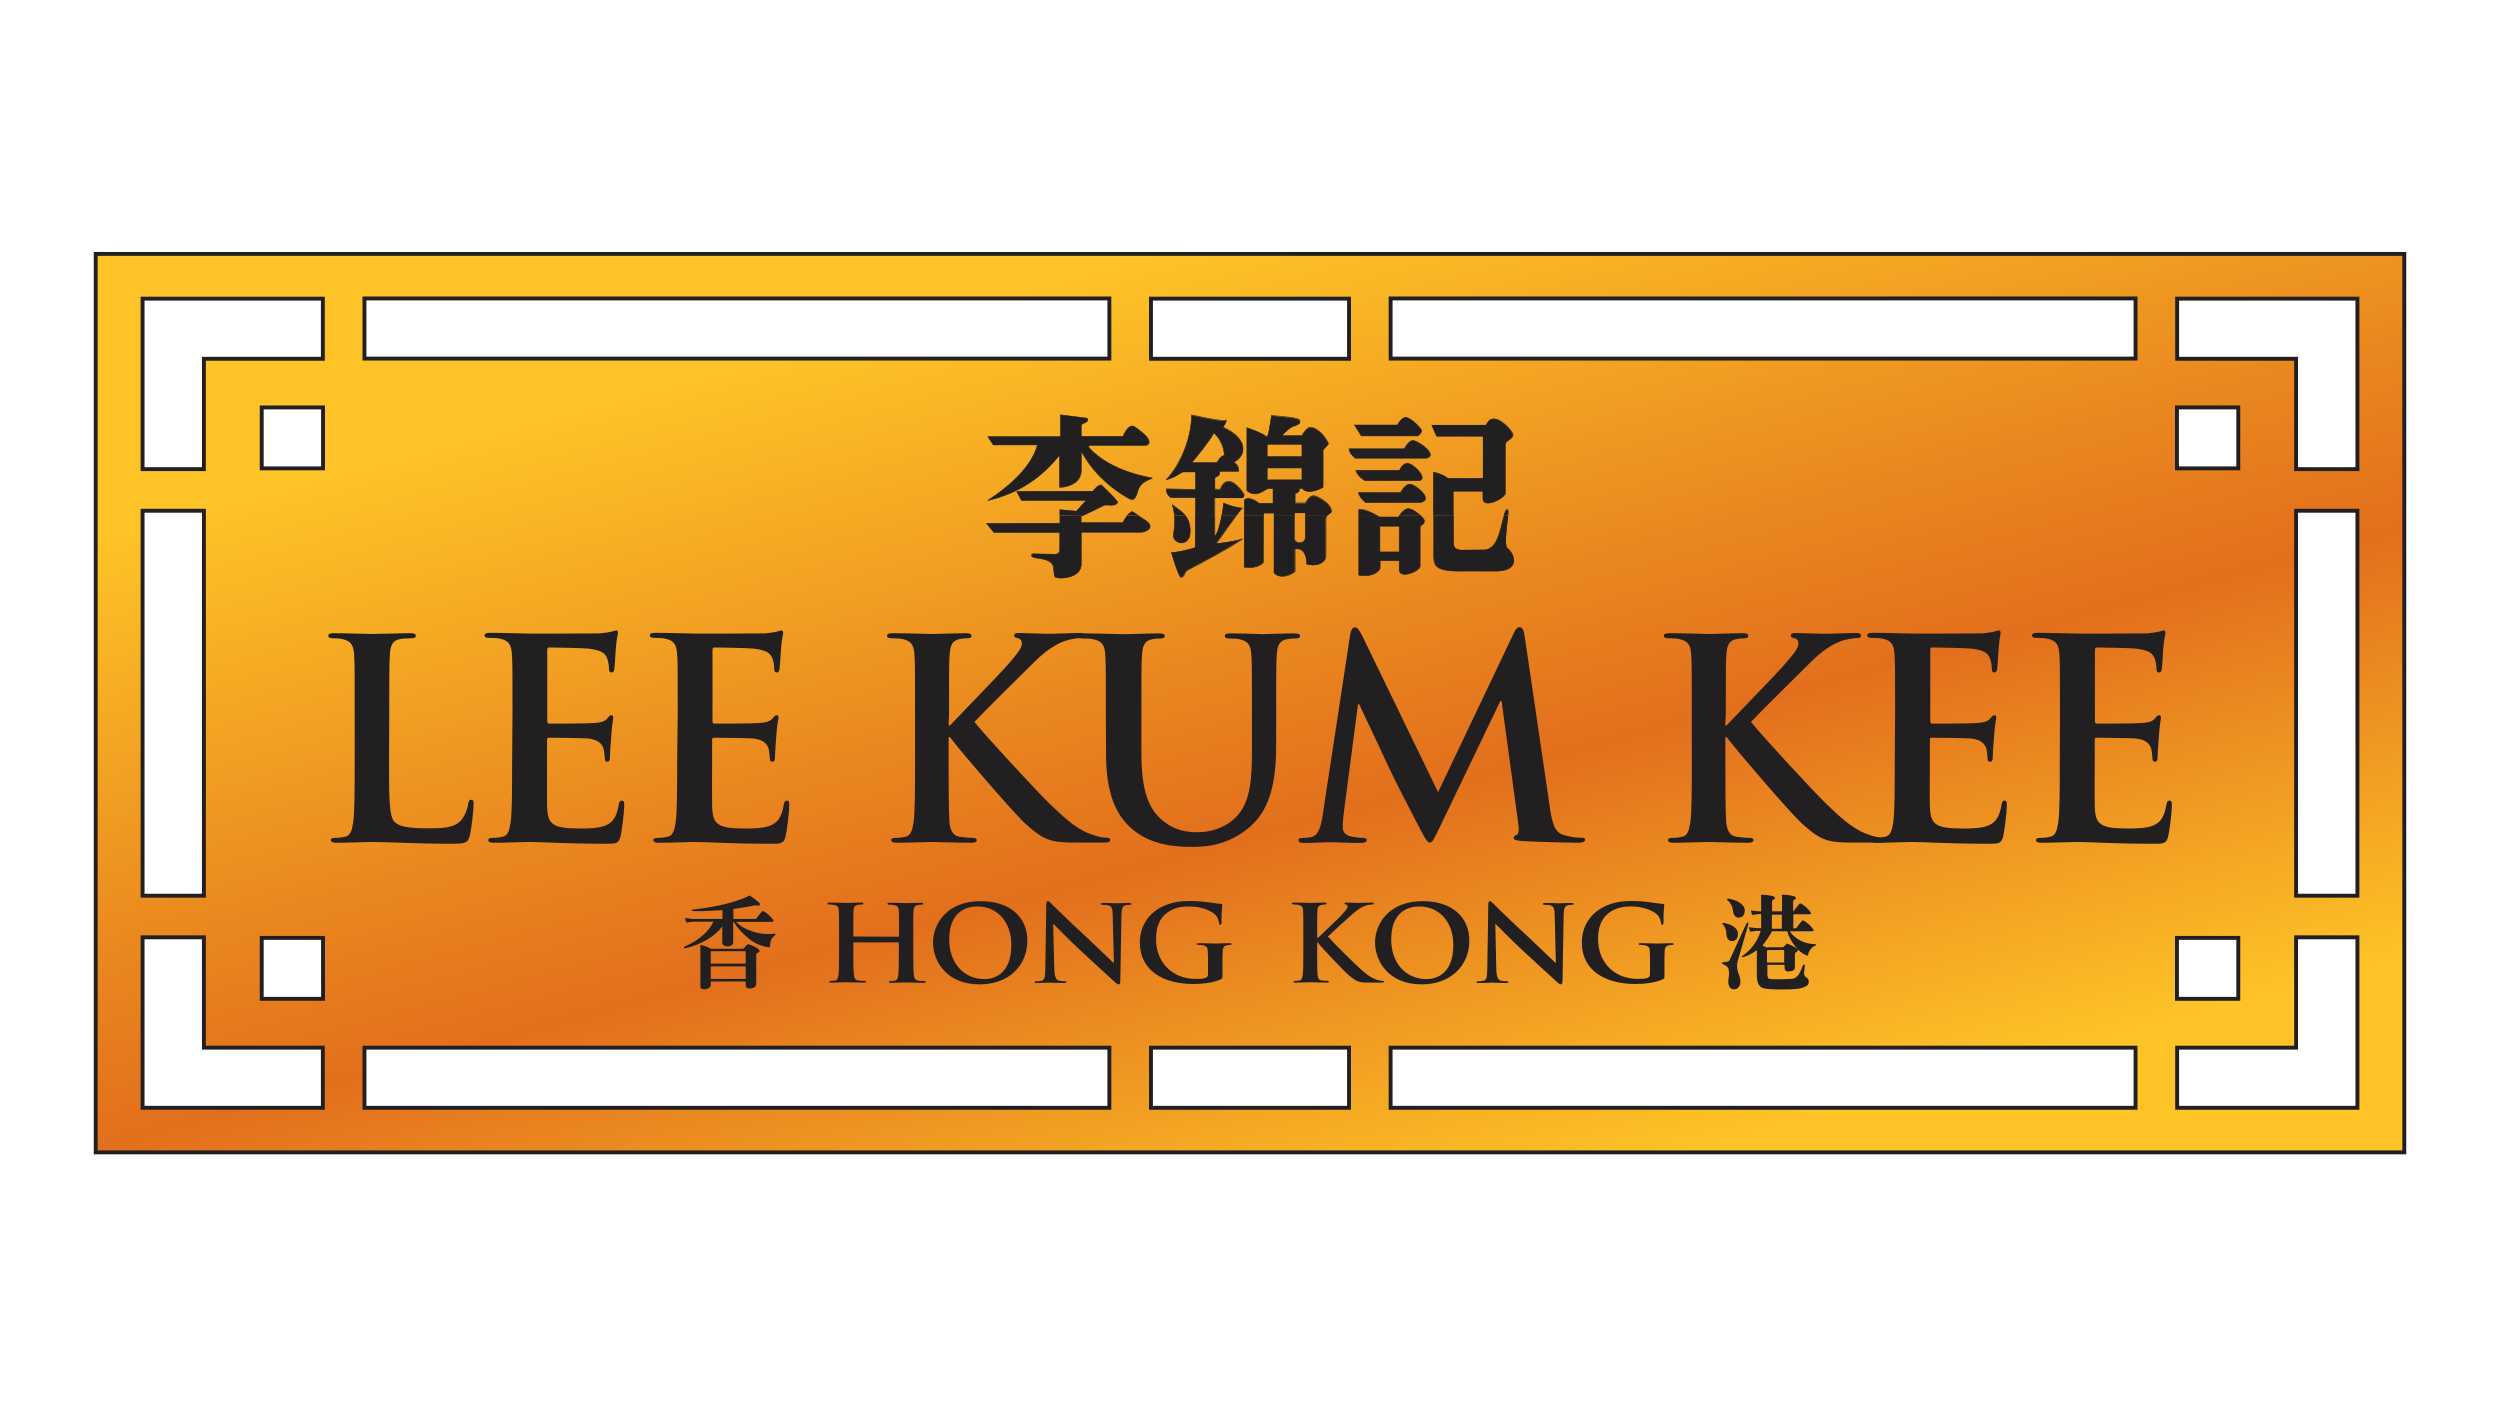 <svg xmlns="http://www.w3.org/2000/svg" xml:space="preserve" id="Layer_1" x="0" y="0" style="enable-background:new 0 0 1280 720" version="1.1" width="1280" height="720" viewBox="0 0 1280 720"><style>.st2,.st3{fill:#221f20}.st3{fill-rule:evenodd;clip-rule:evenodd}</style><linearGradient id="SVGID_1_" x1="543.228" x2="736.772" y1="721.807" y2="-.508" gradientTransform="matrix(1 0 0 -1 0 720.65)" gradientUnits="userSpaceOnUse"><stop offset="0" style="stop-color:#fdc327"/><stop offset=".149" style="stop-color:#fab728"/><stop offset=".443" style="stop-color:#f49429"/><stop offset=".589" style="stop-color:#f08029"/><stop offset=".607" style="stop-color:#f18529"/><stop offset=".749" style="stop-color:#f7a829"/><stop offset=".861" style="stop-color:#fbbc28"/><stop offset=".926" style="stop-color:#fdc327"/></linearGradient><path d="M1208 359.9v-99.4h-33.4V459.6h33.4v-99.7zM640 535.4h51.7v32.8H588.3v-32.8H640zm-454.4 0H569v32.8H185.6v-32.8zM72 478.9v89.3h94.3v-32.8h-60.9v-56.5H72zm61 .3h33.4v33.2H133v-33.2zm578 56.2h383.4v32.8H711v-32.8zm497-56.5v89.3h-94.3v-32.8h60.9v-56.5h33.4zm-94.4.3h33.4v33.2h-33.4v-33.2zM640 184.7h-51.7v-32.8h103.4v32.8H640zm71-32.9h383.4v32.8H711v-32.8zm497 89.4v-89.3h-94.3v32.8h60.9v56.5h33.4zm-94.4-33.6h33.4v33.2h-33.4v-33.2zm-928-55.8H569v32.8H185.6v-32.8zM72 241.2v-89.3h94.3v32.8h-60.9v56.5H72zm61-33.6h33.4v33.2H133v-33.2zM72 359.9v-99.4h33.4V459.6H72v-99.7zM50 131h1180v458H50V131z" style="fill-rule:evenodd;clip-rule:evenodd;fill:url(#SVGID_1_);stroke:#221f20;stroke-width:4;stroke-miterlimit:3.864"/><linearGradient id="SVGID_2_" x1="543.228" x2="736.772" y1="721.807" y2="-.508" gradientTransform="matrix(1 0 0 -1 0 720.65)" gradientUnits="userSpaceOnUse"><stop offset=".19" style="stop-color:#fdc327"/><stop offset=".456" style="stop-color:#ea891f"/><stop offset=".589" style="stop-color:#e26f1d"/><stop offset=".871" style="stop-color:#fdc327"/></linearGradient><path d="M1208 359.9v-99.4h-33.4V459.6h33.4v-99.7zM640 535.4h51.7v32.8H588.3v-32.8H640zm-454.4 0H569v32.8H185.6v-32.8zM72 478.9v89.3h94.3v-32.8h-60.9v-56.5H72zm61 .3h33.4v33.2H133v-33.2zm578 56.2h383.4v32.8H711v-32.8zm497-56.5v89.3h-94.3v-32.8h60.9v-56.5h33.4zm-94.4.3h33.4v33.2h-33.4v-33.2zM640 184.7h-51.7v-32.8h103.4v32.8H640zm71-32.9h383.4v32.8H711v-32.8zm497 89.4v-89.3h-94.3v32.8h60.9v56.5h33.4zm-94.4-33.6h33.4v33.2h-33.4v-33.2zm-928-55.8H569v32.8H185.6v-32.8zM72 241.2v-89.3h94.3v32.8h-60.9v56.5H72zm61-33.6h33.4v33.2H133v-33.2zM72 359.9v-99.4h33.4V459.6H72v-99.7zM50 131h1180v458H50V131z" style="fill-rule:evenodd;clip-rule:evenodd;fill:url(#SVGID_2_)"/><path d="M199.3 365.4c0-21.6 0-25.5.3-30.1.3-5 1.4-7.4 5.2-8.1 1.7-.3 4-.4 5.5-.4 1.7 0 2.6-.3 2.6-1.3s-1-1.3-3-1.3c-5.5 0-15.9.4-19.3.4-3.8 0-12.8-.4-19.4-.4-2.1 0-3.1.3-3.1 1.3s.9 1.3 2.4 1.3c1.9 0 3.5.1 4.7.4 4.7 1 5.8 3.3 6.1 8.1.3 4.5.3 8.5.3 30.1v25c0 13 0 24.3-.7 30.2-.6 4.1-1.3 7.2-4.1 7.8-1.3.3-3 .6-5.1.6-1.7 0-2.3.4-2.3 1.1 0 1 1 1.4 2.8 1.4 5.7 0 14.6-.4 17.9-.4 11.5 0 20.9.9 41.3.9 7.4 0 8.1-.7 9-3.8 1.2-4.1 2.1-14.8 2.1-16.3 0-1.7-.1-2.4-1.2-2.4-1.1 0-1.4.9-1.6 2.1-.3 2.7-2 6.7-3.7 8.5-3.5 3.8-9.1 4-16.6 4-11.1 0-14.8-1-17.2-3.1-3-2.6-3-12.3-3-30.5l.1-25.1zM262.2 390.4c0 13 0 24.3-.7 30.2-.6 4.1-1.3 7.2-4.1 7.8-1.3.3-3 .6-5.1.6-1.7 0-2.3.4-2.3 1.1 0 1 1 1.4 2.8 1.4 5.7 0 14.6-.4 17.9-.4 8.4 0 17.9.9 39.3.9 5.4 0 6.7 0 7.7-3.7.7-2.8 1.9-12.5 1.9-15.8 0-1.4 0-2.6-1.2-2.6-1 0-1.3.6-1.6 2.1-1 5.8-2.7 8.8-6.4 10.5-3.7 1.7-9.7 1.7-13.3 1.7-14.5 0-16.8-2.1-17-11.9-.1-4.1 0-17.2 0-22v-11.2c0-.9.1-1.4.9-1.4 3.4 0 17.5.2 20.1.4 5.2.6 7.2 2.7 8 5.5.4 1.9.4 3.7.6 5.1 0 .7.3 1.3 1.3 1.3 1.3 0 1.3-1.6 1.3-2.7 0-1 .3-6.7.6-9.5.4-7.2 1.1-9.5 1.1-10.4s-.4-1.2-1-1.2c-.7 0-1.3.7-2.3 1.9-1.3 1.4-3.4 1.9-6.8 2.1-3.3.3-19.6.3-22.7.3-.9 0-1-.6-1-1.6v-36c0-1 .3-1.4 1-1.4 2.8 0 17.7.3 20.2.6 7.1.9 8.5 2.6 9.5 5.1.7 1.7.9 4.1.9 5.1 0 1.3.3 2 1.3 2s1.3-.9 1.4-1.6c.3-1.7.6-8 .7-9.4.4-6.5 1.2-8.2 1.2-9.2 0-.7-.1-1.3-.9-1.3-.7 0-1.6.4-2.3.6-1.2.3-3.4.6-6.1.9-2.7.1-31 .1-35.5.1-4 0-12.9-.4-20.4-.4-2.1 0-3.1.3-3.1 1.3s.9 1.3 2.4 1.3c2 0 4.4.1 5.5.4 4.7 1 5.8 3.3 6.1 8.1.3 4.5.3 8.5.3 30.1l-.2 25.2zM346.7 390.4c0 13 0 24.3-.7 30.2-.6 4.1-1.3 7.2-4.1 7.8-1.3.3-3 .6-5.1.6-1.7 0-2.3.4-2.3 1.1 0 1 1 1.4 2.8 1.4 5.7 0 14.6-.4 17.9-.4 8.4 0 17.9.9 39.3.9 5.4 0 6.7 0 7.7-3.7.7-2.8 1.9-12.5 1.9-15.8 0-1.4 0-2.6-1.2-2.6-1 0-1.3.6-1.6 2.1-1 5.8-2.7 8.8-6.4 10.5-3.7 1.7-9.7 1.7-13.3 1.7-14.5 0-16.8-2.1-17-11.9-.1-4.1 0-17.2 0-22v-11.2c0-.9.1-1.4.9-1.4 3.4 0 17.5.2 20.1.4 5.2.6 7.2 2.7 8 5.5.4 1.9.4 3.7.6 5.1 0 .7.3 1.3 1.3 1.3 1.3 0 1.3-1.6 1.3-2.7 0-1 .3-6.7.6-9.5.4-7.2 1.2-9.5 1.2-10.4s-.4-1.2-1-1.2c-.7 0-1.3.7-2.3 1.9-1.3 1.4-3.4 1.9-6.8 2.1-3.3.3-19.6.3-22.7.3-.9 0-1-.6-1-1.6v-36c0-1 .3-1.4 1-1.4 2.8 0 17.7.3 20.2.6 7.1.9 8.5 2.6 9.5 5.1.7 1.7.9 4.1.9 5.1 0 1.3.3 2 1.3 2s1.3-.9 1.4-1.6c.3-1.7.6-8 .7-9.4.4-6.5 1.2-8.2 1.2-9.2 0-.7-.2-1.3-.9-1.3s-1.6.4-2.3.6c-1.1.3-3.4.6-6.1.9-2.7.1-31 .1-35.5.1-4 0-12.9-.4-20.4-.4-2.1 0-3.1.3-3.1 1.3s.9 1.3 2.4 1.3c2 0 4.4.1 5.5.4 4.7 1 5.8 3.3 6.1 8.1.3 4.5.3 8.5.3 30.1l-.3 25.2zM485.9 365.4c0-21.6 0-25.5.3-30.1.3-5 1.4-7.4 5.2-8.1 1.7-.3 2.6-.4 4-.4 1.2 0 2-.3 2-1.3s-1-1.3-3-1.3c-4.8 0-13.8.4-17.2.4-3.4 0-12.3-.4-19.9-.4-2.1 0-3.1.3-3.1 1.3s.9 1.3 2.4 1.3c2 0 4.4.1 5.5.4 4.7 1 5.8 3.3 6.1 8.1.3 4.5.3 8.5.3 30.1v25c0 13 0 24.3-.7 30.2-.6 4.1-1.3 7.2-4.1 7.8-1.3.3-3 .6-5.1.6-1.7 0-2.3.4-2.3 1.1 0 1 1 1.4 2.8 1.4 5.7 0 14.6-.4 17.9-.4 3.5 0 12.5.4 20.4.4 1.6 0 2.7-.4 2.7-1.4 0-.7-.7-1.1-1.9-1.1-1.9 0-5-.3-7-.6-3.5-.6-4.8-3.7-5.1-7.7-.4-6.1-.4-17.3-.4-30.4v-12.9h.7l1.6 2.1c3 4.1 31 36.9 37.2 42.4 6.1 5.4 9.9 8.5 17.6 9.2 3 .3 5.5.3 9.8.3H565c2.7 0 3.4-.4 3.4-1.4 0-.9-.9-1.1-1.9-1.1-1.7 0-4.5-.4-8.8-2.1-7.7-3-14.1-9.4-20.3-15.3-5.5-5.2-33.3-35.2-38.5-41.9 4.8-5.1 26.3-26.4 30.7-30.7 6.1-6 10.9-9 15.3-10.6 2.7-1 6.2-1.6 8.2-1.6 1.4 0 2.1-.3 2.1-1.3s-1-1.3-2.4-1.3c-4.4 0-12.2.4-16.6.4-3.8 0-11.6-.4-14.6-.4-1.6 0-2.3.3-2.3 1.3 0 .9.6 1.1 1.9 1.4 1.4.3 2 1.3 2 2.8 0 2.4-3.1 6-7.1 10.6-4.1 4.8-24.8 26-29.7 31.2h-.7l.2-6z" class="st2"/><path d="M566.3 386.2c0 20.6 5.4 31.1 12.6 37.6 10.4 9.4 24 9.8 31.5 9.8 9.2 0 19.4-1.6 29.5-10.2 11.9-10.2 13.5-27 13.5-42.7v-15.2c0-21.6 0-25.5.3-30.1.3-5 1.4-7.4 5.2-8.1 1.7-.3 2.6-.4 4.1-.4 1.7 0 2.6-.3 2.6-1.3s-1-1.3-3-1.3c-5.5 0-14.5.4-16.2.4-.1 0-9.1-.4-16.3-.4-2 0-3 .3-3 1.3s.9 1.3 2.4 1.3c1.6 0 4 .1 5.1.4 4.7 1 5.8 3.3 6.1 8.1.3 4.5.3 8.5.3 30.1v17.7c0 14.6-.4 27.4-8.2 35.2-5.7 5.7-13.3 7.7-19.6 7.7-4.8 0-11.4-.6-17.7-5.8-7-5.7-11.1-14.3-11.1-34.9v-19.9c0-21.6 0-25.5.3-30.1.3-5 1.4-7.4 5.2-8.1 1.7-.3 2.6-.4 4.1-.4 1.4 0 2.3-.3 2.3-1.3s-1-1.3-3.1-1.3c-5.1 0-14.1.4-17.5.4-4.3 0-13.2-.4-20.7-.4-2.1 0-3.1.3-3.1 1.3s.9 1.3 2.4 1.3c2 0 4.4.1 5.5.4 4.7 1 5.8 3.3 6.1 8.1.3 4.5.3 8.5.3 30.1l.1 20.7zM677.2 417.4c-.7 4.8-1.9 10.4-5.8 11.2-2.1.4-3.1.4-4.3.4-1.4 0-2.3.3-2.3 1 0 1.3 1.2 1.6 2.6 1.6 4.5 0 11.4-.4 14.1-.4 2.6 0 9 .4 14.9.4 2.1 0 3.4-.3 3.4-1.6 0-.7-1-1-2.1-1-1.4 0-3.4-.2-5.9-.7-2.4-.6-4.3-1.9-4.3-4.5 0-2.3.1-4.1.4-6.7l7.4-56.5h.6c5 10.6 13.5 28.5 14.8 31.5 1.7 4 12.9 25.7 16.3 32.2 2.3 4.3 3.7 7.1 5 7.1 1.3 0 2-1.3 5.2-8l31-64.5h.6l8.5 62.4c.6 4 .1 5.8-.7 6.1-1 .4-1.6.9-1.6 1.6 0 .9.9 1.3 4.1 1.6 5.7.4 25.3.9 28.8.9 2 0 3.7-.4 3.7-1.6 0-.9-1-1-2.3-1-1.9 0-4.7-.2-8.8-1.4-4.3-1.3-5.7-5.4-7-14.3l-12.9-87.7c-.4-3-1.3-4.4-2.6-4.4s-2.1 1.2-3.1 3.4l-38.6 81.1-38.8-80c-1.9-3.7-2.7-4.4-3.8-4.4-1.1 0-2 1.3-2.4 3.7l-14.1 92.5zM883.6 365.4c0-21.6 0-25.5.3-30.1.3-5 1.4-7.4 5.2-8.1 1.7-.3 2.6-.4 4-.4 1.2 0 2-.3 2-1.3s-1-1.3-3-1.3c-4.8 0-13.8.4-17.2.4-3.4 0-12.3-.4-19.9-.4-2.1 0-3.1.3-3.1 1.3s.9 1.3 2.4 1.3c2 0 4.4.1 5.5.4 4.7 1 5.8 3.3 6.1 8.1.3 4.5.3 8.5.3 30.1v25c0 13 0 24.3-.7 30.2-.6 4.1-1.3 7.2-4.1 7.8-1.3.3-3 .6-5.1.6-1.7 0-2.3.4-2.3 1.1 0 1 1 1.4 2.8 1.4 5.7 0 14.6-.4 17.9-.4 3.5 0 12.5.4 20.4.4 1.6 0 2.7-.4 2.7-1.4 0-.7-.7-1.1-1.9-1.1-1.9 0-5-.3-7-.6-3.5-.6-4.8-3.7-5.1-7.7-.4-6.1-.4-17.3-.4-30.4v-12.9h.7l1.6 2.1c3 4.1 31 36.9 37.2 42.4 6.1 5.4 9.9 8.5 17.6 9.2 3 .3 5.5.3 9.8.3h12.3c2.7 0 3.4-.4 3.4-1.4 0-.9-.9-1.1-1.9-1.1-1.7 0-4.5-.4-8.8-2.1-7.7-3-14.1-9.4-20.3-15.3-5.5-5.2-33.3-35.2-38.5-41.9 4.8-5.1 26.3-26.4 30.7-30.7 6.1-6 10.9-9 15.3-10.6 2.7-1 6.2-1.6 8.2-1.6 1.4 0 2.1-.3 2.1-1.3s-1-1.3-2.4-1.3c-4.4 0-12.2.4-16.6.4-3.8 0-11.6-.4-14.6-.4-1.6 0-2.3.3-2.3 1.3 0 .9.6 1.1 1.9 1.4 1.4.3 2 1.3 2 2.8 0 2.4-3.1 6-7.1 10.6-4.1 4.8-24.8 26-29.7 31.2h-.7l.3-6z" class="st2"/><path d="M970.1 390.4c0 13 0 24.3-.7 30.2-.6 4.1-1.3 7.2-4.1 7.8-1.3.3-3 .6-5.1.6-1.7 0-2.3.4-2.3 1.1 0 1 1 1.4 2.8 1.4 5.7 0 14.6-.4 17.9-.4 8.4 0 17.9.9 39.3.9 5.4 0 6.7 0 7.7-3.7.7-2.8 1.9-12.5 1.9-15.8 0-1.4 0-2.6-1.1-2.6-1 0-1.3.6-1.6 2.1-1 5.8-2.7 8.8-6.4 10.5-3.7 1.7-9.7 1.7-13.3 1.7-14.5 0-16.8-2.1-17-11.9-.2-4.1 0-17.2 0-22v-11.2c0-.9.1-1.4.9-1.4 3.4 0 17.5.2 20.1.4 5.2.6 7.2 2.7 8 5.5.4 1.9.4 3.7.6 5.1 0 .7.3 1.3 1.3 1.3 1.3 0 1.3-1.6 1.3-2.7 0-1 .3-6.7.6-9.5.4-7.2 1.2-9.5 1.2-10.4s-.4-1.2-1-1.2c-.7 0-1.3.7-2.3 1.9-1.3 1.4-3.4 1.9-6.8 2.1-3.3.3-19.6.3-22.7.3-.9 0-1-.6-1-1.6v-36c0-1 .3-1.4 1-1.4 2.8 0 17.7.3 20.1.6 7.1.9 8.5 2.6 9.5 5.1.7 1.7.9 4.1.9 5.1 0 1.3.3 2 1.3 2s1.3-.9 1.4-1.6c.3-1.7.6-8 .7-9.4.4-6.5 1.1-8.2 1.1-9.2 0-.7-.1-1.3-.9-1.3-.7 0-1.6.4-2.3.6-1.2.3-3.4.6-6.1.9-2.7.1-31 .1-35.5.1-4 0-12.9-.4-20.4-.4-2.1 0-3.1.3-3.1 1.3s.9 1.3 2.4 1.3c2 0 4.4.1 5.5.4 4.7 1 5.8 3.3 6.1 8.1.3 4.5.3 8.5.3 30.1l-.2 25.2zM1054.6 390.4c0 13 0 24.3-.7 30.2-.6 4.1-1.3 7.2-4.1 7.8-1.3.3-3 .6-5.1.6-1.7 0-2.3.4-2.3 1.1 0 1 1 1.4 2.8 1.4 5.7 0 14.6-.4 17.9-.4 8.4 0 17.9.9 39.3.9 5.4 0 6.7 0 7.7-3.7.7-2.8 1.9-12.5 1.9-15.8 0-1.4 0-2.6-1.2-2.6-1 0-1.3.6-1.6 2.1-1 5.8-2.7 8.8-6.4 10.5-3.7 1.7-9.7 1.7-13.3 1.7-14.5 0-16.8-2.1-17-11.9-.1-4.1 0-17.2 0-22v-11.2c0-.9.1-1.4.9-1.4 3.4 0 17.5.2 20.1.4 5.2.6 7.2 2.7 8 5.5.4 1.9.4 3.7.6 5.1 0 .7.3 1.3 1.3 1.3 1.3 0 1.3-1.6 1.3-2.7 0-1 .3-6.7.6-9.5.4-7.2 1.1-9.5 1.1-10.4s-.4-1.2-1-1.2c-.7 0-1.3.7-2.3 1.9-1.3 1.4-3.4 1.9-6.8 2.1-3.3.3-19.6.3-22.7.3-.9 0-1-.6-1-1.6v-36c0-1 .3-1.4 1-1.4 2.8 0 17.7.3 20.1.6 7.1.9 8.5 2.6 9.5 5.1.7 1.7.9 4.1.9 5.1 0 1.3.3 2 1.3 2s1.3-.9 1.4-1.6c.3-1.7.6-8 .7-9.4.4-6.5 1.2-8.2 1.2-9.2 0-.7-.1-1.3-.9-1.3-.7 0-1.6.4-2.3.6-1.1.3-3.4.6-6.1.9-2.7.1-31 .1-35.5.1-4 0-12.9-.4-20.4-.4-2.1 0-3.1.3-3.1 1.3s.9 1.3 2.4 1.3c2 0 4.4.1 5.5.4 4.7 1 5.8 3.3 6.1 8.1.3 4.5.3 8.5.3 30.1l-.1 25.2z" class="st2"/><path d="M904.4 485.1c-.7-.4-1.3-.7-2-1 2.1-2.7 3.7-5.1 4.9-7.3h7.7c0 .1.1.2.2.4.7 2.5 2 4.9 3.9 7.3 1.6 2.1 3.5 3.7 5.9 4.7.5.2.8.1.8-.3 0-.8.4-1.7 1.1-2.7.6-.9 1.4-1.6 2.5-2 .3-.1.4-.3.4-.4 0-.2-.2-.4-.5-.4-4.8-.1-8.7-1.8-11.8-5.1l-1.2-1.5h11.4c.4 0 .7-.1.8-.4.1-.2 0-.4-.2-.7-1.2-1.7-2.8-3.1-4.7-4.3-.4-.2-.7-.2-1 .1-1 1.1-1.9 2.3-2.7 3.4-.2.3-.5.4-.9.4h-.8v-7.2h8.2c.4 0 .7-.1.8-.4.1-.2 0-.4-.2-.7-1.2-1.7-2.8-3.1-4.7-4.3-.4-.2-.7-.2-1 .1-1 1.1-1.9 2.3-2.7 3.4-.1.2-.3.4-.5.4v-5.2c0-.3.2-.6.5-.7.6-.2.9-.5.9-1 0-.3-.4-.6-1.1-.9-1.7-.4-3.6-.7-5.7-.7-.2 0-.4.1-.4.2 0 .3.1.6.1.8v7.5h-5.1v-5.2c0-.3.2-.6.5-.7.6-.2.9-.5 1-1 0-.3-.4-.6-1.1-.9-1.7-.4-3.6-.7-5.7-.7-.2 0-.4.1-.4.2 0 .3.1.6.1.8v7.5h-1.3l-3.4-.4c-.4-.1-.6 0-.5.2.1.6.3 1.2.5 1.8 0 .2.2.3.5.2l2.9-.4h1.3v7.2h-2.3l-3.4-.4c-.4-.1-.6 0-.5.2.1.6.3 1.2.5 1.8 0 .2.2.3.5.2l2.9-.4h2.1c-1.7 5.4-4.9 9.8-9.5 12.9-.2.1-.3.3-.3.4 0 .1.2.2.5.2 2.2-.5 4.6-1.7 7.3-3.6V500c0 .8.2 1.9.5 3.1.4 1.2 1.2 2.1 2.3 2.7 1.2.5 4.4.8 9.7.8 3.9 0 6.6-.1 8.1-.3 1.4-.1 2.8-.5 4.1-1.1 1.2-.5 1.9-1.3 1.9-2.5 0-1.1-.5-1.9-1.5-2.4-.7-.6-1-1.4-.9-2.3.1-1.2.2-2.4.4-3.5 0-.4-.2-.7-.5-.7-.2 0-.4.2-.6.6-1.2 3.7-2.7 5.9-4.6 6.6-.7.2-3.1.3-7 .4-3.4 0-5.3-.1-5.7-.3-.3-.1-.5-.4-.6-.8-.1-.4-.2-1-.2-1.9V494h8.8v1.3c0 .6.1 1.1.4 1.5.3.4.8.6 1.6.6 1.1-.1 2-.3 2.5-.6s.8-.8.8-1.4v-6.9c0-.4.2-.7.5-.9 1.2-.6 1.3-1.2.4-2-1.4-1-3-1.8-4.7-2.4-.2-.1-.4-.1-.5.1-1.1 1.1-1.7 1.7-1.8 1.7h-6.8l-1.7.1zm.3 1.5 1.2-.2h7.1c.2-.1.4 0 .5.3v6.1h-8.8v-6.2zm2.5-11.1v-7.2h5.1v7.2h-5.1zm-22.8-14.6c1.7 1.3 2.7 3.2 2.9 5.6.4 2.6 1.7 3.7 3.9 3.2 1-.3 1.6-1 1.9-2 .3-1.2.3-2.3-.2-3.3-1.4-2.2-4-3.6-7.8-4.3h-.3c-.3 0-.5.1-.5.3-.1.1 0 .3.1.5zm-2.4 12.3c1.3 1.3 1.9 3 1.9 5.1.2 2.6 1.4 3.7 3.5 3.5 1-.2 1.7-.8 2.1-1.8.4-1.1.4-2.2.1-3.3-1-2.1-3.4-3.5-7.1-4.2-.2 0-.4.1-.5.3-.3 0-.3.2 0 .4zm12.1-.2-8.7 18.9c-.2.3-1.2.6-3.1.8-.4 0-.7.1-.7.3-.1.2 0 .4.4.6 1.6.6 2.6 1.4 3 2.4.3 1.5.4 3.2 0 5.1-.3 2.1 0 3.6.8 4.6.7.7 1.6 1 2.6.8 1.2-.2 2-1.1 2.5-2.4.4-1.4.2-3.2-.6-5.2-.9-2.2-1.2-4.3-.7-6.4l5.6-19.4c.1-.4 0-.7-.3-.8-.3 0-.5.2-.8.7zM375.7 472.1c1.9 3.1 4.6 6 8 8.7 2.9 2.3 6.2 3.7 9.8 4.2.6 0 .9-.2.8-.5-.1-.9.1-2 .4-3 .4-1.1 1.2-2 2.2-2.7.2-.2.3-.4.3-.5-.1-.2-.4-.3-.6-.3-3.6.5-7.4.2-11.3-1.1-3.5-1.1-6.3-2.7-8.4-4.9h18.3c.4 0 .7-.1.8-.4.1-.2 0-.4-.2-.7-1.2-1.7-2.8-3.1-4.7-4.3-.4-.2-.7-.2-1 .1-1 1.1-1.9 2.3-2.7 3.4-.2.3-.5.4-.9.4h-11v-5.1c3.7-.5 7.3-1.1 10.9-1.8.5-.1 1-.1 1.5.1.5.1.9 0 1.1-.3s.1-.8-.4-1.3c-1.5-1.3-3-2.5-4.6-3.5-.2-.1-.5-.1-.8.2-6.6 3.2-16.1 5.5-28.5 6.9-.3 0-.5.2-.5.4s.2.4.5.4c3.7.1 8.7-.1 15.2-.5v4.5h-15.2l-3.4-.4c-.4-.1-.6 0-.5.2.1.6.3 1.2.5 1.8 0 .2.2.3.5.2l2.9-.4h10.6c-2.5 5.1-7.2 9.3-14.2 12.5-.7.1-1 .4-.9.9.1.2.3.3.6.2 3.7-.7 7.6-2.3 11.6-4.6 3.1-1.9 5.6-4.1 7.4-6.6v8.1c0 .8.3 1.4.9 1.7 1.1.5 2.2.6 3.4.2.8-.3 1.2-1 1.3-1.9V472h.3zm-11.8 30.4h17.9v2c0 .5.1.9.4 1.1.3.3.8.5 1.5.5 1 0 1.9-.2 2.5-.6.6-.4.9-.9 1-1.6v-15.3c0-.2.2-.4.4-.6 1.5-.5 1.7-1.3.5-2.2-1-.8-2.6-1.6-4.7-2.3-.4-.1-.8 0-1.1.4-.2.2-.7.8-1.4 1.6-.2.2-.5.3-1 .3H364c-1.3-.8-3-1.5-5.2-2-.1 0-.2.1-.2.4v20.6c0 .6.1 1.1.4 1.3.4.3 1 .4 1.6.4.9 0 1.8-.3 2.5-.7.5-.3.8-1 .8-1.8v-1.5zm0-1.3v-6.4h17.9v6.4h-17.9zm0-7.8v-6.3l.2-.1h17.2c.2-.1.4 0 .5.3v6.1h-17.9z" class="st3"/><path d="M437.3 479.5c-.2 0-.4-.1-.4-.4v-1.2c0-8.2 0-9.8.1-11.5.1-1.9.6-2.8 2.2-3.1.7-.1 1.2-.2 1.7-.2.7 0 1.1-.1 1.1-.5s-.4-.5-1.2-.5c-2.3 0-6 .2-7.4.2-1.6 0-5.3-.2-8.5-.2-.8 0-1.2.1-1.2.5s.4.5 1 .5c.8 0 1.8.1 2.3.2 2 .4 2.4 1.2 2.5 3.1.1 1.7.1 3.3.1 11.5v9.6c0 5 0 9.3-.3 11.5-.2 1.6-.5 2.8-1.7 3-.5.1-1.2.2-2.1.2-.7 0-1 .2-1 .4 0 .4.4.5 1.2.5 2.4 0 6.1-.2 7.4-.2 1.7 0 5.4.2 9.2.2.7 0 1.2-.2 1.2-.5s-.3-.4-1-.4c-.9 0-2.2-.1-3-.2-1.8-.2-2.1-1.4-2.3-2.9-.3-2.3-.3-6.6-.3-11.6v-4.7c0-.3.2-.3.4-.3h22.5c.2 0 .4.1.4.3v4.8c0 5 0 9.3-.3 11.5-.2 1.6-.5 2.8-1.7 3-.5.1-1.2.2-2.1.2-.7 0-1 .2-1 .4 0 .4.4.5 1.2.5 2.3 0 6-.2 7.4-.2 1.7 0 5.4.2 9.2.2.7 0 1.2-.2 1.2-.5s-.3-.4-.9-.4c-.9 0-2.2-.1-3-.2-1.8-.2-2.1-1.4-2.3-2.9-.3-2.3-.3-6.6-.3-11.6V478c0-8.2 0-9.8.1-11.5.1-1.9.6-2.8 2.2-3.1.7-.1 1.2-.2 1.7-.2.7 0 1.1-.1 1.1-.5s-.4-.5-1.2-.5c-2.3 0-6 .2-7.4.2-1.6 0-5.3-.2-8.5-.2-.8 0-1.2.1-1.2.5s.4.5 1 .5c.8 0 1.8.1 2.3.2 2 .4 2.4 1.2 2.5 3.1.1 1.7.1 3.3.1 11.5v1.2c0 .3-.2.4-.4.4l-22.6-.1z" class="st2"/><path d="M501.6 504c15 0 24.4-9.8 24.4-22.3 0-12.4-9.1-20.3-23.9-20.3-17.7 0-24.4 12-24.4 21.3.1 9.6 7 21.3 23.9 21.3zm2.5-2.7c-11.3 0-18.1-9-18.1-20.2 0-13.5 7.7-17 14.5-17 9.7 0 17.3 7.5 17.3 19.7 0 15.6-9.6 17.5-13.7 17.5zM539.2 473.1h.2c1.1 1 7.6 7.8 14 13.7 6.1 5.6 13.7 12.7 17.4 16 .6.6 1.3 1.2 2 1.2.5 0 .8-.5.8-1.7l.6-34.2c.1-3 .5-4.2 2.2-4.6.7-.2 1.2-.2 1.8-.2.7 0 1.1-.2 1.1-.5 0-.4-.6-.5-1.3-.5-2.9 0-5.1.2-5.8.2-1.2 0-4.1-.2-7.1-.2-.9 0-1.5.1-1.5.5 0 .3.2.5 1 .5s2.2 0 3.1.3c1.4.5 2 1.6 2 4.9l.6 24.4h-.3c-1-.9-9-8.7-13-12.4-8.6-7.9-17.6-16.7-18.3-17.4-1-1-1.5-1.7-2.2-1.7-.6 0-.8.8-.8 1.9l-.5 32.1c-.1 4.7-.3 6.3-1.8 6.7-.8.2-1.9.3-2.7.3-.6 0-1 .1-1 .4 0 .5.5.5 1.3.5 3.1 0 5.9-.2 6.4-.2 1.1 0 3.5.2 7.3.2.8 0 1.3-.1 1.3-.5 0-.3-.4-.4-1-.4-.9 0-2.1-.1-3.1-.4-1.2-.4-2-1.8-2.1-6l-.6-22.9z" class="st3"/><path d="M625.9 493.6c0-2.7 0-4.9.1-6.5.1-1.9.6-2.8 2.2-3.1.7-.1 1.1-.2 1.6-.2.4 0 .8-.1.8-.4 0-.4-.4-.5-1.2-.5-2 0-5.1.2-6.9.2-1.8 0-5.5-.2-8.6-.2-.8 0-1.2.1-1.2.5 0 .3.4.4.9.4.8 0 1.8.1 2.3.2 2 .4 2.5 1.2 2.5 3.1.1 1.6.1 3.7.1 6.4v5.1c0 .9-.2 1.6-1.1 2-1.4.6-3.5.6-5 .6-12.5 0-20.5-8.7-20.5-20.4 0-6.7 2.1-10.7 5.4-13.3 4.1-3.1 8.4-3.4 11.7-3.4 6.7 0 11.4 2.5 13.2 4.2 1.5 1.5 1.8 3.3 2 4.5.1.4.2.7.6.7.5 0 .6-.3.6-1.2 0-6.8.4-8.3.4-8.9 0-.4-.1-.6-.8-.6-1.3-.1-3.4-.4-4.7-.6-1.2-.2-6.4-.9-10.5-.9-5 0-10.2.4-15.9 3.5-5.4 3-10.3 9-10.3 17.7 0 15 12.8 21.3 27.3 21.3 4.6 0 10.4-.6 14.2-2.4.7-.4.8-.5.8-2v-5.8zM674.4 477.9c0-8.2 0-9.8.1-11.5.1-1.9.6-2.8 2.2-3.1.7-.1 1.1-.2 1.7-.2.5 0 .8-.1.8-.5s-.4-.5-1.2-.5c-2 0-5.7.2-7.1.2s-5.1-.2-8.2-.2c-.9 0-1.3.1-1.3.5s.4.5 1 .5c.8 0 1.8.1 2.3.2 2 .4 2.4 1.2 2.5 3.1.1 1.7.1 3.3.1 11.5v9.6c0 5 0 9.3-.3 11.5-.2 1.6-.5 2.8-1.7 3-.5.1-1.2.2-2.1.2-.7 0-1 .2-1 .4 0 .4.4.5 1.2.5 2.4 0 6.1-.2 7.4-.2 1.5 0 5.2.2 8.5.2.6 0 1.1-.2 1.1-.5s-.3-.4-.8-.4c-.8 0-2.1-.1-2.9-.2-1.5-.2-2-1.4-2.1-2.9-.2-2.3-.2-6.6-.2-11.6v-5h.3l.6.8c1.2 1.6 12.9 14.1 15.5 16.2 2.5 2 4.1 3.3 7.3 3.5 1.2.1 2.3.1 4.1.1h5.1c1.1 0 1.4-.2 1.4-.5s-.4-.4-.8-.4c-.7 0-1.9-.2-3.6-.8-3.2-1.2-5.9-3.6-8.4-5.9-2.3-2-13.9-13.5-16-16 2-2 10.9-10.1 12.8-11.7 2.5-2.3 4.5-3.4 6.4-4.1 1.1-.4 2.6-.6 3.4-.6.6 0 .9-.1.9-.5s-.4-.5-1-.5c-1.8 0-5.1.2-6.9.2-1.6 0-4.8-.2-6.1-.2-.6 0-1 .1-1 .5 0 .3.2.4.8.5.6.1.8.5.8 1.1 0 .9-1.3 2.3-2.9 4.1-1.7 1.9-10.3 9.9-12.3 11.9h-.3l-.1-2.3z" class="st2"/><path d="M727.9 504c15 0 24.4-9.8 24.4-22.3 0-12.4-9.1-20.3-23.9-20.3-17.7 0-24.4 12-24.4 21.3.2 9.6 7 21.3 23.9 21.3zm2.5-2.7c-11.3 0-18.1-9-18.1-20.2 0-13.5 7.7-17 14.5-17 9.7 0 17.3 7.5 17.3 19.7 0 15.6-9.5 17.5-13.7 17.5zM765.6 473.1h.2c1.1 1 7.6 7.8 14 13.7 6.1 5.6 13.7 12.7 17.4 16 .6.6 1.4 1.2 2 1.2.5 0 .8-.5.8-1.7l.6-34.2c.1-3 .5-4.2 2.2-4.6.7-.2 1.2-.2 1.8-.2.7 0 1.1-.2 1.1-.5 0-.4-.6-.5-1.3-.5-2.9 0-5.1.2-5.8.2-1.2 0-4.1-.2-7.1-.2-.9 0-1.5.1-1.5.5 0 .3.2.5.9.5.8 0 2.2 0 3.1.3 1.4.5 2 1.6 2 4.9l.6 24.4h-.3c-1-.9-9-8.7-13-12.4-8.6-7.9-17.6-16.7-18.3-17.4-1-1-1.5-1.7-2.2-1.7-.6 0-.8.8-.8 1.9l-.5 32.1c-.1 4.7-.3 6.3-1.8 6.7-.8.2-1.9.3-2.7.3-.6 0-1 .1-1 .4 0 .5.5.5 1.3.5 3.1 0 5.9-.2 6.4-.2 1.1 0 3.5.2 7.3.2.8 0 1.3-.1 1.3-.5 0-.3-.4-.4-1-.4-1 0-2.1-.1-3.1-.4-1.2-.4-2-1.8-2.1-6l-.5-22.9z" class="st3"/><path d="M852.2 493.6c0-2.7 0-4.9.1-6.5.1-1.9.6-2.8 2.2-3.1.7-.1 1.1-.2 1.6-.2.4 0 .8-.1.8-.4 0-.4-.4-.5-1.2-.5-2 0-5.1.2-6.9.2-1.8 0-5.5-.2-8.6-.2-.8 0-1.2.1-1.2.5 0 .3.4.4.9.4.8 0 1.8.1 2.3.2 2 .4 2.5 1.2 2.5 3.1.1 1.6.1 3.7.1 6.4v5.1c0 .9-.2 1.6-1.1 2-1.4.6-3.5.6-5 .6-12.5 0-20.5-8.7-20.5-20.4 0-6.7 2.1-10.7 5.4-13.3 4.1-3.1 8.4-3.4 11.7-3.4 6.7 0 11.4 2.5 13.2 4.2 1.5 1.5 1.8 3.3 2 4.5.1.4.2.7.6.7.5 0 .6-.3.6-1.2 0-6.8.4-8.3.4-8.9 0-.4-.1-.6-.8-.6-1.4-.1-3.4-.4-4.7-.6-1.2-.2-6.4-.9-10.5-.9-5 0-10.2.4-15.9 3.5-5.4 3-10.3 9-10.3 17.7 0 15 12.8 21.3 27.3 21.3 4.6 0 10.4-.6 14.2-2.4.7-.4.8-.5.8-2v-5.8z" class="st2"/><path d="M554.7 263.8c-.7.3-1.1.5-1.2.6.1 1.4 0 2 0 3.2h21.4s1-2.1 2.3-3.7h5.4l3.8 2.5c5.4 3.5.6 6-2.1 6.1h-30.7v16.1c.3 8.1-13.1 8.2-13.6 6.5-1.4-4.5 2.1-8.1-10-9.5-2.7-.4-2.3-2.5-.1-2 0 0 1.1 0 10.6.2 1.3-.3 2-.8 2.1-2.1v-9.1h-33.7l-3.8-4.6 37.6-.1v-4l12-.1zm52.1 0c4 5 2.2 11.1 2.2 11.1-2.4 5.5-8.7 2.6-8.2-1 .7-4.3.7-7.6.5-10.1h5.5zm15.1 0v10.4c1.2.1 2.7-5.6 3.6-10.4h7.5c-3.9 5.3-10.4 14.5-10.4 14.5s8.7-.8 13.6-2.5c-9 6-18.6 10.9-28 15.9-2 .9-1.5 3.5-3.6 3.9-1.3-.6-4.9-12.6-4.9-12.8.9.2 6.5-.6 12.2-2.5l.1-16.7 9.9.2zm25 0-.1 24.1s-2.2 3.5-9.8 2.5v-26.6h9.9zm21.4 0v11.7c-.1 3.2-5.6 3.3-5.6.1v-11.8h-10.5v29.4c1.6 2.3 5.9 2.8 10.7-.5v-11.6c5.3-1 6.2 5.3 6 7.7 5.6 1.7 9.8-1 9.8-4v-18.3c-.1-1.3.3-2.1.7-2.7h-11.1zm36.4 0c.5.3 1 .6 1.6.9h9.8s.2-.4.6-.9h10.5c1.3 1.2 2.2 2.4 2.1 2.8-.1 2.6-2.3 1.8-2.2 3.6v19.7c-.2 2.7-10.7 6.8-10.7 1.8v-4.6h-9.8s.1 3.2 0 3.9c-1.1 2.4-4.8 4.5-10.9 3.5v-30.8h9v.1zm39.5 0v14.1c0 2.3 1.4 3.7 4.2 3.7l11.4-.1c7.3 0 8.4-11.3 10.4-17.7h2c-.6 4.5-2 15.7-.5 16.8 3.6 2.7 7.1 11.2-4.7 11.8h-21.6c-11.1-.3-11.2-3.5-11.3-8.4v-20.1l10.1-.1zm-27.8 5.6v13.2h-9.9v-13.2h9.9z" class="st3"/><path d="M542.6 263.8v-2.9l8.5.8 4.9-5.5h-33l-2.5-4.6 39-.1s2.8-3.4 4.4-3.2c0 0 8.6 8.1 8.3 8.9-1 2.6-5.8.8-7.1 1.6-.2.2-7.4 3.6-10.4 5.1l-12.1-.1zm34.7 0c.8-1 1.7-1.8 2.6-1.9l2.8 1.9h-5.4zm24 0c-.3-3.7-1.2-5.5-1.2-5.5s2 1.5 4.3 3.2c1 .7 1.7 1.5 2.3 2.2h-5.4v.1zm10.8 0v-9h-12.7c-2.7-2-2.2-4.4-2.2-4.4l14.9.3v-9h-6.3c-1.2.1-3.8 2.8-8.7 4 8-8.3 12.9-22.3 13-33.1 0 0 17 3.9 17.7 2.7.3 1.1-1.7 3.2-1.5 3.6 13.7 6.3 11.4 15.1 5.4 17.8 1.5 1 2.6 2.5 2.5 4.7h-9.8c.4 3.6-2.7 2-2.4 4v5.2l2.8.1s3-10.4 11.8 1.9c.8 1.1.1 2.4-.6 2.4h-14.2v9l-9.7-.2zm13.5 0c.5-2.9.9-5.4.9-6.3 0 0 3.5 1.9 9.5 2.7-.3.1-1.4 1.6-2.9 3.6h-7.5zm11.5 0V256c2.3-2.5 7.6 1.7 7.6 1.7h7.1v-7.5h-2.3c-1.9 0-6 5.3-11.1 1V219s8.1 2.7 10 4.6c1 1 2-7.2 2.6-10.7 4.9.6 13.9.9 14.5 2.5.7 1.9-1.8 2.4-3.7 3.1-2.1.8-5.4 4.6-5.4 4.6h10.2s1.9-3.4 3.9-4.2c4.5 0 8.4 5.5 9.6 8.2.3.8-2.9 2.8-2.7 4 .1.4 0 18.5 0 18.5s-7.7 4.5-10.7.5h-1.4c.2.7-.2 2.5-2.2 2.6v5h5.4c.2-.3 1.8-4.3 4.8-3.6 1 .2 8.1 3.5 8.4 7.7.1 1.1-1.2 1.1-2.1 2.2h-11.2v-1.3h-5.6v1.3h-10.5v-1.2H647v1.2l-9.9-.2zm58.6 0v-2.9s2.7-.6 9 2.9h-9zm20.9 0c.8-1.1 2.3-2.9 3.8-3.3 1.8-.4 4.7 1.5 6.6 3.3h-10.4zm17.3 0v-22.1s4.3.7 7.4 3.2h18v-21.6h-23.8l-2.5-5.7h27.9s1.2-3.2 3.5-3.1c4.3-.4 10.3 6.8 10.2 8.1-.4 3-4 2.3-3.9 5.6v24.6c-2.1 3.6-11.5 7.3-11.5 2.5v-3.8H744v12.4h-10.1v-.1zm36.1 0c.2-.6.4-1.2.6-1.7 0-.1 1-2.8 1.6-.2 0 0-.1.7-.3 1.9H770zm-227-51.4 13.5 1.7c.6.3.6 1.7-.6 2.1l-2.3 1.2v6H575s2.8-7 5.9-4.9c0 0 11.3 7.3 6.1 9.5h-29.5v1.1c11.3 12.9 33 15.6 32.6 15.7-9 3.4-6.4 6.5-9.1 10.2-.9 1.2-2.4.6-3.3.1-18.4-10.7-23.4-23.7-24.1-23.9v10.2c-.4 6.3-7.6 8.2-11.1 8.1V233c-9.2 11.4-20.2 19.3-36.8 23.3 13.6-9 22.6-18.3 25.5-28.5h-22.6l-2.8-4.2H543v-11.2zm176.7 1.3c2.6 0 8.3 5.9 8.2 6.8-.1 1.6-2.1 2.7-2.1 2.7H697l-3.5-5.6h21.9c0 .1 2.1-3.9 4.3-3.9zm-98.2 8c4 3.3 5.5 9 5.3 11.6-1.6-.3-3.8 3.6-3.8 3.6h-12.8c3.6-4.4 8.9-10.9 11.3-15.2zm108.7 12.9h-36.3s-2.9-2-3.2-4.8H719s2.4-4.7 4.8-4.2c3.7.9 12.6 7.8 6.4 9zm-63.6-7.1v6.3h-17.8v-6.3h17.8zm53.9 9.7c3.4.1 10.9 8.1 6.1 8.9h-27.7s-3.8-2-4.7-5.3h22.3c-.1 0 1.7-3.6 4-3.6zm-53.9 2.4v6.1h-17.8v-6.1h17.8zm55.2 8.3c3 0 12.9 8.3 5.2 9.4h-27.8s-3.2-2.5-3.7-5.1h21.6s2.2-4.3 4.7-4.3z" class="st3"/><path d="m543 212.4 13.5 1.7c.6.3.6 1.7-.6 2.1l-2.3 1.2v6H575s2.8-7 5.9-4.9c0 0 11.3 7.3 6.1 9.5h-29.5v1.1c11.3 12.9 33 15.6 32.6 15.7-9 3.4-6.4 6.5-9.1 10.2-.9 1.2-2.4.6-3.3.1-18.4-10.7-23.4-23.7-24.1-23.9v10.2c-.4 6.3-7.6 8.2-11.1 8.1V233c-9.2 11.4-20.2 19.3-36.8 23.3 13.6-9 22.6-18.3 25.5-28.5h-22.6l-2.8-4.2H543v-11.2zm67.1 0s17 3.9 17.7 2.7c.3 1.1-1.7 3.2-1.5 3.6 13.7 6.3 11.4 15.1 5.4 17.8 1.5 1 2.6 2.5 2.5 4.7h-9.8c.4 3.6-2.7 2-2.4 4v5.2l2.8.1s3-10.4 11.8 1.9c.8 1.1.1 2.4-.6 2.4h-14v19.4c2 .2 4.5-14.4 4.5-16.7 0 0 3.5 1.9 9.5 2.7-.9.5-13.3 18.2-13.3 18.2s8.7-.8 13.6-2.5c-9 6-18.6 10.9-28 15.9-2 .9-1.5 3.5-3.6 3.9-1.3-.6-4.9-12.6-4.9-12.8.9.2 6.5-.6 12.2-2.5l.1-25.7h-12.7c-2.7-2-2.2-4.4-2.2-4.4l14.9.3v-9h-6.3c-1.2.1-3.8 2.8-8.7 4 8-8.4 13-22.4 13-33.2zm40.9.3c4.9.6 13.9.9 14.5 2.5.7 1.9-1.8 2.4-3.7 3.1-2.1.8-5.4 4.6-5.4 4.6h10.2s1.9-3.4 3.9-4.2c4.5 0 8.4 5.5 9.6 8.2.3.8-2.9 2.8-2.7 4 .1.4 0 18.5 0 18.5s-7.7 4.5-10.7.5h-1.4c.2.7-.2 2.5-2.2 2.6v5h5.4c.2-.3 1.8-4.3 4.8-3.6 1 .2 8.1 3.5 8.4 7.7.1 1.6-3 .9-2.8 4.9v18.3c-.1 2.9-4.3 5.6-9.8 4 .2-2.4-.6-8.7-6-7.7v11.6c-4.8 3.4-9 2.8-10.7.5v-30.6H647l-.1 25.3s-2.2 3.5-9.8 2.5V256c2.3-2.5 7.6 1.7 7.6 1.7h7.1v-7.5h-2.3c-1.9 0-6 5.3-11.1 1V219s8.1 2.7 10 4.6c1 .7 2.1-7.4 2.6-10.9zm68.7 1c2.6 0 8.3 5.9 8.2 6.8-.1 1.6-2.1 2.7-2.1 2.7H697l-3.5-5.6h21.9c0 .1 2.1-3.9 4.3-3.9zm44.8.8c4.3-.4 10.3 6.8 10.2 8.1-.4 3-4 2.3-3.9 5.6v24.6c-2.1 3.6-11.5 7.3-11.5 2.5v-3.8h-15.2V278c0 2.3 1.4 3.7 4.2 3.7l11.4-.1c8 0 8.6-13.5 11-19.4 0-.1 1-2.8 1.6-.2 0 0-2.6 17.3-.7 18.6 3.6 2.7 7.1 11.2-4.7 11.8h-21.6c-11.1-.3-11.2-3.5-11.3-8.4v-42.2s4.3.7 7.4 3.2h18v-21.6h-23.8l-2.5-5.7H761s1.2-3.2 3.5-3.2zm-143 7.2c4 3.3 5.5 9 5.3 11.6-1.6-.3-3.8 3.6-3.8 3.6h-12.8c3.6-4.4 8.9-10.9 11.3-15.2zm108.7 12.9h-36.3s-2.9-2-3.2-4.8H719s2.4-4.7 4.8-4.2c3.7.9 12.6 7.8 6.4 9zm-63.6-7.1v6.3h-17.8v-6.3h17.8zm53.9 9.7c3.4.1 10.9 8.1 6.1 8.9h-27.7s-3.8-2-4.7-5.3h22.3c-.1 0 1.7-3.6 4-3.6zm-53.9 2.4v6.1h-17.8v-6.1h17.8zm55.2 8.3c3 0 12.9 8.3 5.2 9.4h-27.8s-3.2-2.5-3.7-5.1h21.6s2.2-4.3 4.7-4.3zm-157.9.4s8.6 8.1 8.3 8.9c-1 2.6-5.8.8-7.1 1.6-.3.3-11.2 5.4-11.6 5.6.1 1.4 0 2 0 3.2h21.4s2.7-5.5 4.9-5.6l6.6 4.4c5.4 3.5.6 6-2.1 6.1h-30.7v16.1c.3 8.1-13.1 8.2-13.6 6.5-1.4-4.5 2.1-8.1-10-9.5-2.7-.4-2.3-2.5-.1-2 0 0 1.1 0 10.6.2 1.3-.3 2-.8 2.1-2.1v-9.1h-33.7l-3.8-4.6 37.6-.1V261l8.5.8 4.9-5.5h-33l-2.5-4.6 39-.1c-.1-.2 2.7-3.6 4.3-3.3zm40.5 13.3c7 5.2 4.6 13.3 4.6 13.3-2.4 5.5-8.7 2.6-8.2-1 1.7-10.9-.7-15.5-.7-15.5s2 1.4 4.3 3.2zm124.9 5c-.1 2.6-2.3 1.8-2.2 3.6v19.7c-.2 2.7-10.7 6.8-10.7 1.8v-4.6h-9.8s.1 3.2 0 3.9c-1.1 2.4-4.8 4.5-10.9 3.5v-33.7s3.2-.7 10.6 3.9h9.8s2.1-3.7 4.4-4.2c3-.6 8.8 4.9 8.8 6.1zm-61-4.2v13c-.1 3.2-5.6 3.3-5.6.1v-13.1h5.6zm48.1 7v13.2h-9.9v-13.2h9.9z" style="fill:none;stroke:#221f20;stroke-width:.298;stroke-miterlimit:3.864"/></svg>